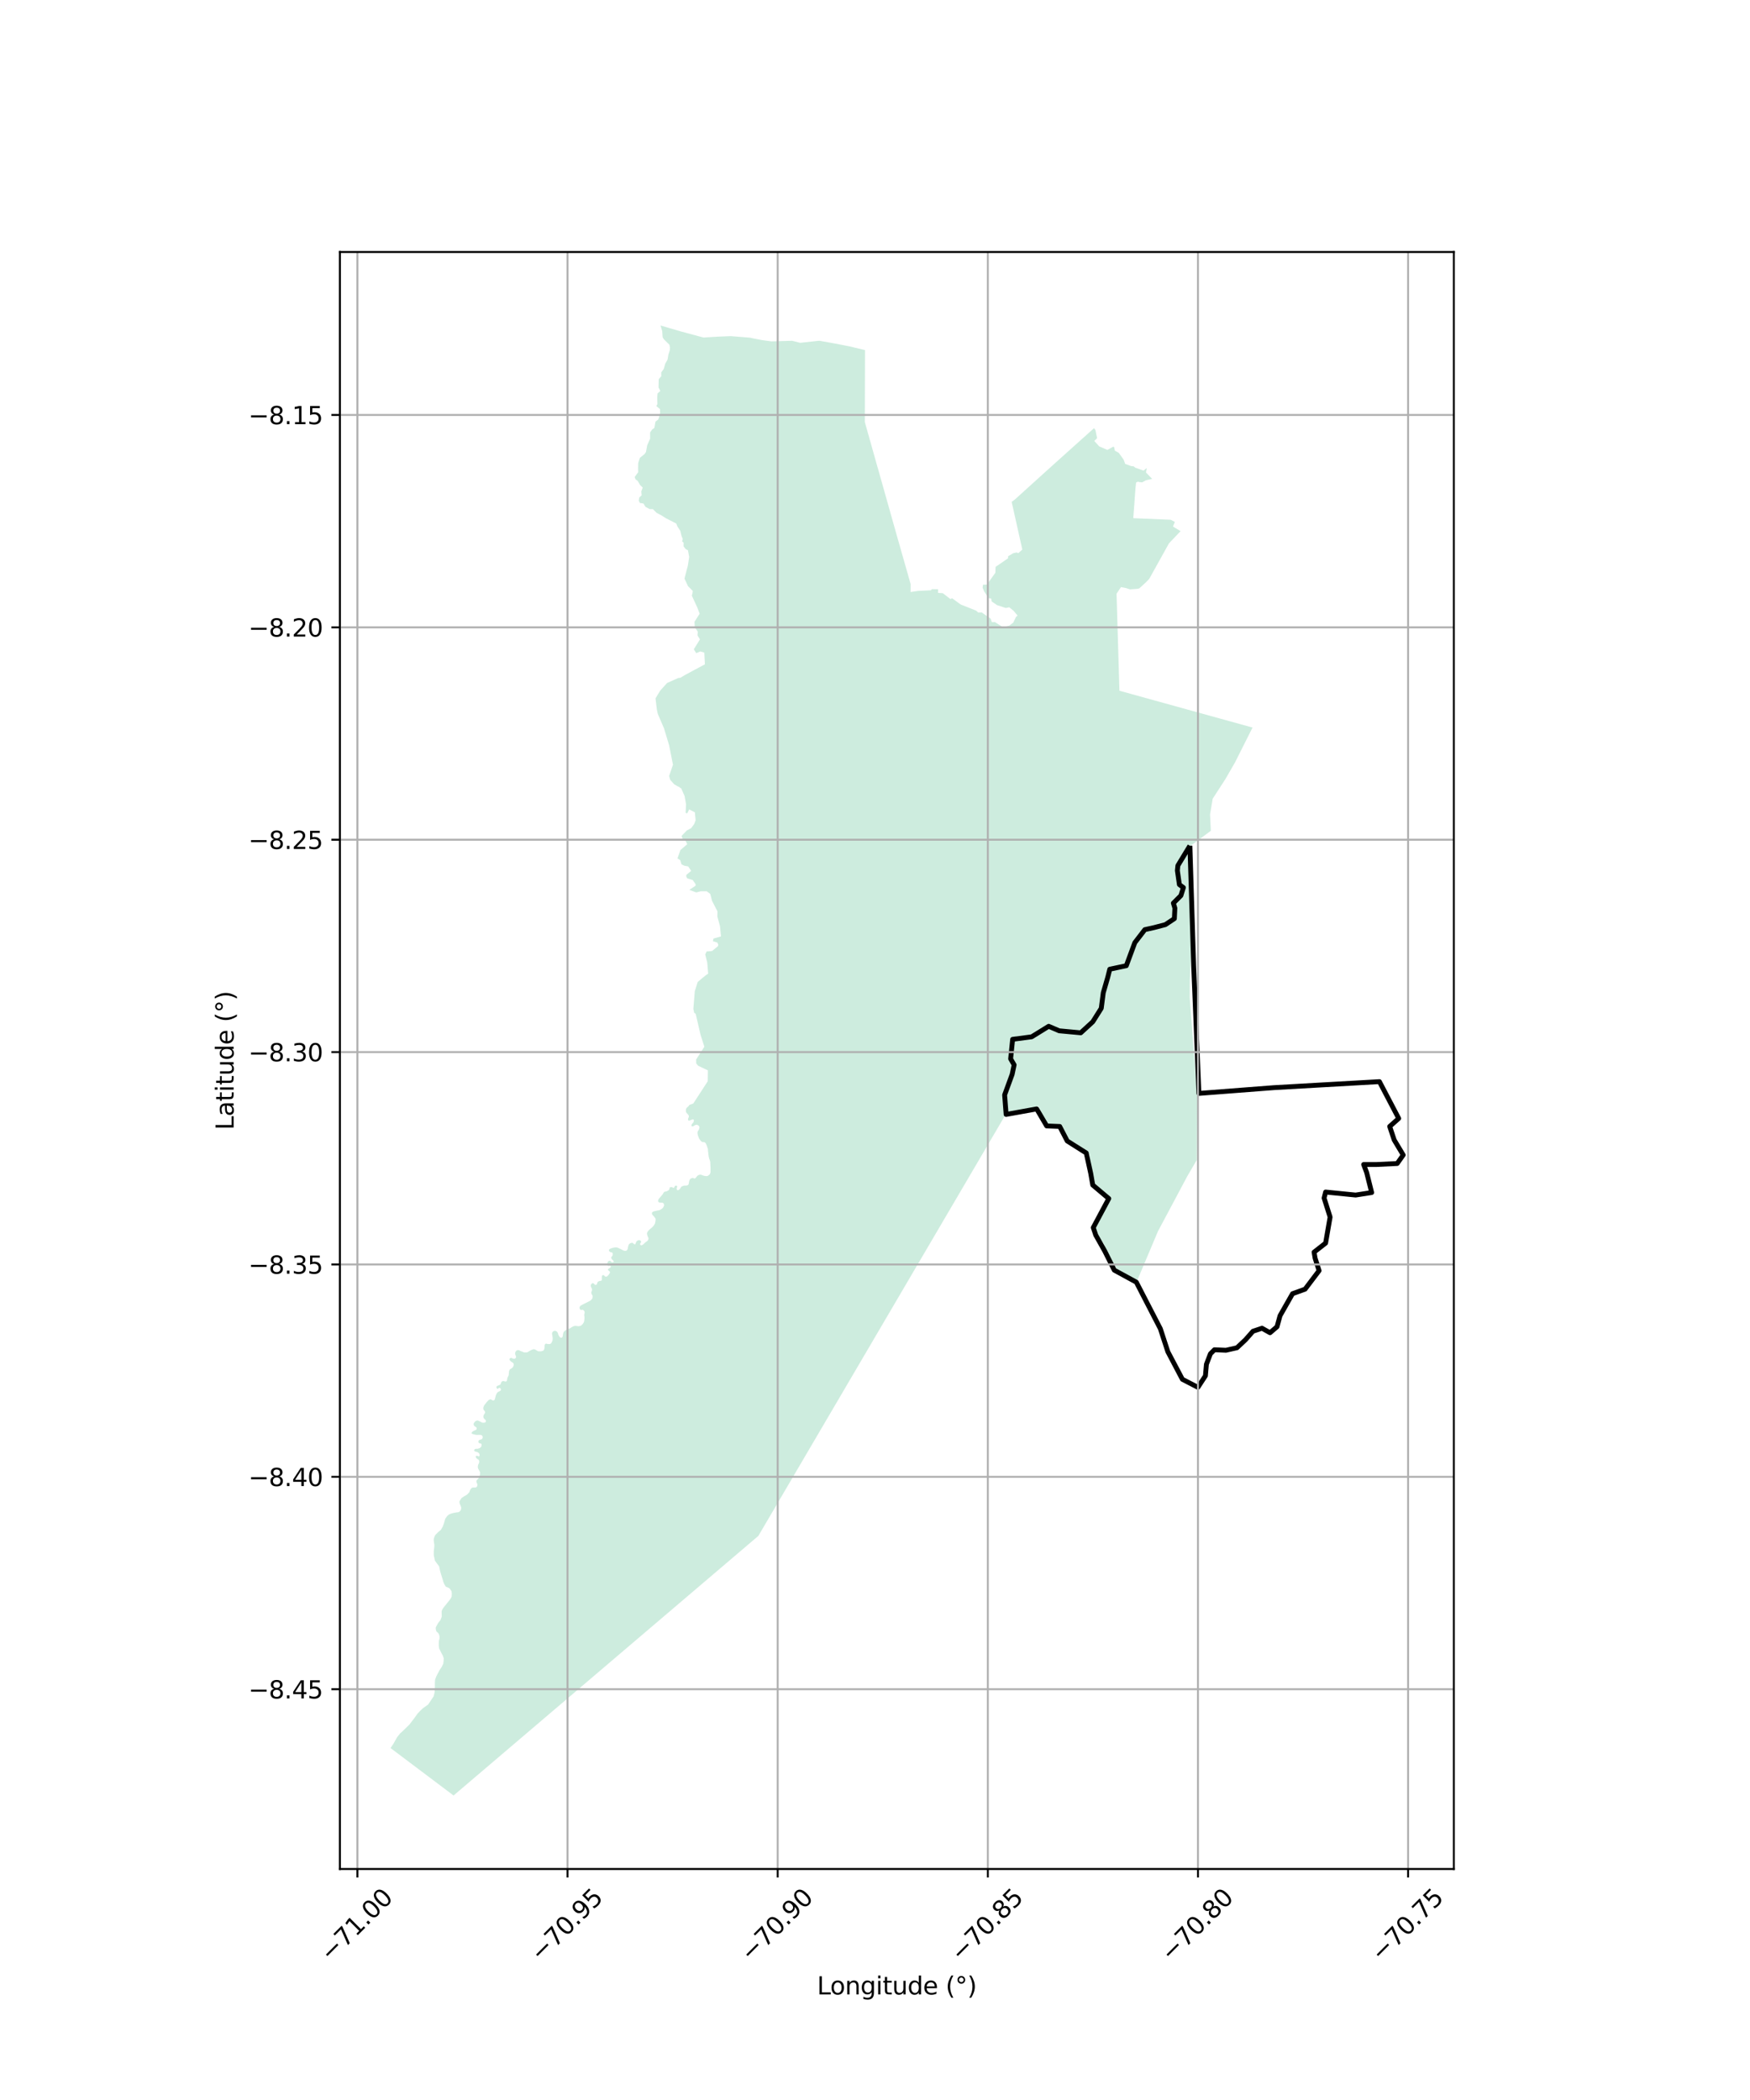 <?xml version="1.0" encoding="utf-8" standalone="no"?>
<!DOCTYPE svg PUBLIC "-//W3C//DTD SVG 1.1//EN"
  "http://www.w3.org/Graphics/SVG/1.1/DTD/svg11.dtd">
<svg xmlns:xlink="http://www.w3.org/1999/xlink" width="720pt" height="864pt" viewBox="0 0 720 864" xmlns="http://www.w3.org/2000/svg" version="1.1">
 <defs>
  <style type="text/css">*{stroke-linejoin: round; stroke-linecap: butt}</style>
 </defs>
 <g id="figure_1">
  <g id="patch_1">
   <path d="M 0 864 
L 720 864 
L 720 0 
L 0 0 
z
" style="fill: #ffffff"/>
  </g>
  <g id="axes_1">
   <g id="patch_2">
    <path d="M 139.846 768.96 
L 598.154 768.96 
L 598.154 103.68 
L 139.846 103.68 
z
" style="fill: #ffffff"/>
   </g>
   <g id="PatchCollection_1">
    <path d="M 374.666 240.319 
L 374.633 243.577 
L 377.757 243.11 
L 383.018 242.865 
L 383.394 242.393 
L 383.994 242.404 
L 385.983 242.437 
L 385.91 243.918 
L 387.905 244.058 
L 391.034 246.473 
L 391.709 246.129 
L 395.22 248.685 
L 401.633 251.247 
L 402.474 252.015 
L 403.92 251.984 
L 407.58 254.529 
L 408.051 255.949 
L 409.347 255.944 
L 412.67 258.082 
L 415.303 257.377 
L 416.909 256.128 
L 417.971 253.866 
L 418.661 253.262 
L 416.994 251.28 
L 415.259 249.872 
L 413.767 250.134 
L 410.211 248.964 
L 407.989 247.437 
L 407.843 246.316 
L 406.709 246.057 
L 404.948 243.379 
L 404.265 241.78 
L 404.443 240.564 
L 406.018 240.52 
L 409.535 235.634 
L 409.602 233.234 
L 414.761 229.687 
L 414.743 228.873 
L 416.882 227.603 
L 418.265 227.293 
L 418.969 227.581 
L 420.611 226.096 
L 419.165 219.626 
L 416.225 206.48 
L 417.526 205.526 
L 428.658 195.45 
L 434.355 190.306 
L 450.114 176.162 
L 450.691 176.918 
L 451.375 180.271 
L 450.217 181.425 
L 452.279 183.674 
L 455.61 185.098 
L 457.961 183.817 
L 458.384 183.906 
L 458.695 185.422 
L 460.298 186.32 
L 462.279 189.073 
L 462.921 190.846 
L 465.425 191.777 
L 466.399 191.847 
L 467.059 192.409 
L 470.495 193.619 
L 471.781 192.566 
L 471.495 194.446 
L 471.888 194.804 
L 474.031 197.032 
L 472.088 197.458 
L 471.45 197.606 
L 469.888 198.46 
L 468.506 198.318 
L 468.307 198.136 
L 467.416 198.527 
L 467.15 201.051 
L 466.628 208.359 
L 466.259 213.193 
L 481.688 213.847 
L 483.373 214.736 
L 482.582 216.629 
L 485.734 218.521 
L 482.868 221.529 
L 480.953 223.538 
L 472.823 238.168 
L 471.412 239.641 
L 468.699 242.099 
L 467.933 242.264 
L 464.93 242.482 
L 463.224 241.939 
L 461.464 241.596 
L 461.201 241.545 
L 459.376 244.288 
L 459.448 246.479 
L 460.259 273.841 
L 460.311 275.604 
L 460.564 284.187 
L 515.331 299.336 
L 508.115 313.688 
L 504.223 320.445 
L 502.943 322.422 
L 498.933 328.612 
L 497.851 335.074 
L 498.114 340.651 
L 498.168 341.805 
L 489.233 348.458 
L 489.786 364.109 
L 489.912 367.668 
L 490.439 382.557 
L 490.081 390.694 
L 489.525 403.291 
L 489.497 410.525 
L 492.51 450.232 
L 492.374 477.288 
L 491.645 478.531 
L 488.542 483.825 
L 476.399 506.623 
L 467.747 527.165 
L 460.233 523.094 
L 456.604 517.914 
L 455.405 516.191 
L 454.196 511.785 
L 450.196 506.151 
L 456.032 494.512 
L 455.072 492.022 
L 451.102 488.584 
L 450.563 487.621 
L 449.016 484.857 
L 448.961 484.07 
L 448.235 474.834 
L 442.559 470.33 
L 440.709 469.806 
L 438.524 468.343 
L 436.967 463.33 
L 431.044 463.449 
L 427.194 455.096 
L 422.253 456.368 
L 414.525 458.358 
L 414.341 457.53 
L 381.894 512.824 
L 312.012 631.911 
L 300.959 641.325 
L 269.824 667.843 
L 186.606 738.72 
L 160.678 719.2 
L 161.891 717.403 
L 163.36 714.762 
L 164.657 713.135 
L 165.726 712.182 
L 168.427 709.548 
L 170.456 706.91 
L 171.81 705.001 
L 172.936 703.823 
L 174.005 702.814 
L 176.141 701.304 
L 177.27 699.619 
L 178.398 697.934 
L 178.5 697.532 
L 178.798 696.359 
L 178.919 694.556 
L 178.931 692.246 
L 178.992 691.119 
L 179.504 689.713 
L 180.182 688.42 
L 180.861 687.128 
L 181.763 685.78 
L 182.386 684.487 
L 182.503 683.417 
L 182.565 682.29 
L 182.234 681.274 
L 181.513 679.918 
L 180.956 678.783 
L 180.681 678.223 
L 180.6 677.631 
L 180.519 677.039 
L 180.525 675.912 
L 180.585 675.067 
L 180.814 674.223 
L 180.874 673.434 
L 180.599 672.362 
L 180.21 671.797 
L 179.596 671.287 
L 179.458 670.891 
L 179.32 670.496 
L 179.269 669.651 
L 179.552 669.032 
L 180.343 667.628 
L 181.188 666.618 
L 181.471 665.887 
L 181.755 665.099 
L 181.706 663.859 
L 181.711 662.845 
L 182.051 662.058 
L 182.671 661.159 
L 183.46 660.205 
L 184.531 658.858 
L 185.32 657.848 
L 185.829 656.893 
L 185.89 655.71 
L 185.784 654.695 
L 185.061 653.62 
L 184.335 653.166 
L 183.441 652.823 
L 182.83 651.862 
L 182.387 650.789 
L 182.057 649.604 
L 181.396 647.516 
L 181.011 646.105 
L 180.683 644.469 
L 178.959 642.15 
L 178.467 639.837 
L 178.476 638.034 
L 178.65 636.739 
L 178.712 635.556 
L 178.494 634.371 
L 178.443 633.3 
L 178.672 632.456 
L 179.124 631.501 
L 180.137 630.492 
L 181.431 629.371 
L 182.165 628.079 
L 182.619 626.841 
L 183.189 624.872 
L 183.923 623.805 
L 184.766 623.077 
L 185.776 622.688 
L 186.617 622.466 
L 187.85 622.247 
L 188.747 622.139 
L 189.196 621.803 
L 189.647 621.186 
L 189.705 620.763 
L 189.763 620.341 
L 189.543 619.551 
L 189.156 618.704 
L 188.992 617.858 
L 189.331 617.183 
L 189.895 616.341 
L 190.794 615.725 
L 192.142 614.943 
L 193.099 613.934 
L 193.383 613.09 
L 193.778 612.472 
L 194.228 612.08 
L 194.677 612.026 
L 195.292 612.029 
L 195.853 611.976 
L 196.359 611.471 
L 196.419 610.626 
L 196.086 610.005 
L 195.978 609.271 
L 196.373 608.766 
L 196.992 608.093 
L 197.389 607.081 
L 197.505 606.236 
L 197.508 605.673 
L 197.064 604.825 
L 196.787 604.373 
L 196.566 603.639 
L 196.683 602.738 
L 197.022 602.064 
L 197.193 601.445 
L 197.084 600.881 
L 196.806 600.485 
L 196.471 600.314 
L 195.913 599.86 
L 195.693 599.183 
L 196.03 598.959 
L 196.366 598.961 
L 196.868 599.189 
L 197.092 599.19 
L 197.318 598.91 
L 197.32 598.459 
L 197.043 597.838 
L 196.429 597.44 
L 195.367 597.153 
L 195.2 596.983 
L 195.032 596.813 
L 195.259 596.307 
L 195.652 596.084 
L 196.436 596.088 
L 197.221 595.866 
L 197.839 595.418 
L 198.089 594.98 
L 198.168 594.328 
L 198.093 594.098 
L 197.865 593.943 
L 197.409 593.826 
L 197.104 593.747 
L 196.839 593.401 
L 196.841 592.902 
L 197.11 592.52 
L 197.53 592.33 
L 197.912 592.255 
L 198.332 592.027 
L 198.602 591.53 
L 198.566 590.954 
L 198.15 590.454 
L 197.54 590.335 
L 196.015 590.366 
L 194.759 590.091 
L 194.074 589.819 
L 194 589.512 
L 194.421 588.977 
L 194.957 588.673 
L 195.644 588.369 
L 196.065 588.103 
L 196.143 587.72 
L 195.955 587.22 
L 195.689 587.065 
L 195.157 586.717 
L 194.892 586.256 
L 194.857 585.719 
L 195.164 585.221 
L 195.586 584.725 
L 196.006 584.535 
L 196.502 584.423 
L 197.453 584.811 
L 198.214 585.237 
L 198.709 585.354 
L 199.09 585.356 
L 199.548 585.244 
L 199.892 585.015 
L 199.895 584.363 
L 199.478 583.977 
L 199.023 583.515 
L 198.873 582.977 
L 198.914 582.402 
L 199.222 581.828 
L 199.567 581.293 
L 199.569 580.909 
L 199.419 580.525 
L 199.191 580.332 
L 198.964 580.024 
L 198.851 579.716 
L 198.854 579.064 
L 199.028 578.643 
L 199.054 578.579 
L 199.056 578.575 
L 199.202 578.222 
L 200.237 576.884 
L 201.004 576.044 
L 201.577 575.779 
L 201.882 575.703 
L 202.224 575.859 
L 202.49 576.09 
L 202.947 576.208 
L 203.329 576.094 
L 203.597 575.712 
L 203.986 574.141 
L 204.218 573.605 
L 204.487 573.108 
L 204.908 572.688 
L 205.367 572.46 
L 205.94 572.156 
L 206.095 571.774 
L 205.982 571.313 
L 205.679 571.043 
L 205.336 570.964 
L 205.107 571.155 
L 204.877 571.422 
L 204.61 571.382 
L 204.269 571.035 
L 204.271 570.498 
L 204.501 570.231 
L 204.883 570.08 
L 205.303 569.928 
L 205.876 569.624 
L 206.069 569.165 
L 206.224 568.667 
L 206.607 568.324 
L 207.065 568.172 
L 207.37 568.251 
L 207.674 568.367 
L 208.208 568.408 
L 208.552 568.103 
L 208.67 567.375 
L 208.787 566.8 
L 209.018 566.379 
L 209.249 565.882 
L 209.328 565.422 
L 209.369 564.693 
L 209.488 563.927 
L 209.795 563.391 
L 210.254 563.125 
L 210.713 562.82 
L 211.02 562.438 
L 211.289 562.018 
L 211.368 561.289 
L 211.218 560.866 
L 210.838 560.558 
L 210.23 560.171 
L 209.586 559.439 
L 209.703 558.941 
L 210.2 558.636 
L 210.428 558.676 
L 210.961 558.947 
L 211.341 559.026 
L 211.723 559.028 
L 212.067 558.837 
L 212.297 558.57 
L 212.299 558.071 
L 211.96 557.187 
L 211.925 556.612 
L 212.118 556.114 
L 212.502 555.656 
L 212.998 555.466 
L 213.531 555.507 
L 214.216 555.894 
L 214.939 556.128 
L 215.547 556.4 
L 216.081 556.441 
L 216.843 556.406 
L 217.302 556.178 
L 218.104 555.684 
L 218.983 555.266 
L 219.632 555.078 
L 220.241 555.273 
L 220.887 555.659 
L 221.343 555.93 
L 221.991 555.972 
L 222.601 555.975 
L 223.173 555.824 
L 223.632 555.596 
L 223.901 555.176 
L 224.057 554.409 
L 224.061 553.527 
L 224.216 553.106 
L 224.484 552.839 
L 224.789 552.802 
L 225.131 552.919 
L 225.703 552.998 
L 226.313 552.963 
L 226.81 552.62 
L 227.311 551.587 
L 227.391 550.628 
L 227.282 549.669 
L 227.133 548.977 
L 227.135 548.479 
L 227.328 548.019 
L 227.787 547.638 
L 228.131 547.563 
L 228.55 547.565 
L 229.158 547.875 
L 229.537 548.452 
L 229.724 549.182 
L 229.988 549.644 
L 230.253 550.067 
L 230.481 550.26 
L 230.785 550.377 
L 231.014 550.378 
L 231.358 550.149 
L 231.551 549.69 
L 231.631 548.923 
L 231.863 548.08 
L 232.4 547.508 
L 233.241 546.975 
L 234.119 546.672 
L 234.769 546.369 
L 235.151 546.064 
L 235.763 545.721 
L 236.564 545.495 
L 237.174 545.537 
L 238.012 545.656 
L 238.966 545.469 
L 239.693 544.82 
L 240.231 543.979 
L 240.387 543.251 
L 240.467 542.407 
L 240.469 542.139 
L 240.47 541.87 
L 240.396 541.41 
L 240.36 540.872 
L 240.477 540.413 
L 240.555 540.068 
L 240.443 539.53 
L 240.216 539.184 
L 239.722 538.874 
L 239.379 538.949 
L 238.921 538.947 
L 238.618 538.677 
L 238.467 538.293 
L 238.431 537.871 
L 238.777 537.258 
L 239.542 536.802 
L 240.287 536.441 
L 241.032 536.08 
L 242.866 535.131 
L 243.325 534.711 
L 243.709 534.176 
L 243.826 533.639 
L 243.791 533.025 
L 243.45 532.525 
L 243.263 531.987 
L 243.303 531.527 
L 243.534 531.068 
L 243.575 530.416 
L 243.425 529.993 
L 243.236 529.685 
L 243.086 529.109 
L 243.05 528.763 
L 243.165 528.495 
L 243.434 528.113 
L 243.778 527.961 
L 243.968 527.924 
L 244.235 528.04 
L 244.576 528.387 
L 244.804 528.619 
L 245.07 528.658 
L 245.414 528.545 
L 245.644 528.239 
L 245.761 527.703 
L 246.03 527.321 
L 246.412 527.131 
L 246.793 527.017 
L 247.327 526.943 
L 247.595 526.714 
L 247.597 526.254 
L 247.602 525.41 
L 247.642 524.988 
L 247.833 524.759 
L 248.063 524.607 
L 248.33 524.608 
L 248.596 524.801 
L 248.785 525.032 
L 249.013 525.225 
L 249.241 525.265 
L 249.737 525.191 
L 250.312 524.618 
L 250.926 523.739 
L 250.966 523.394 
L 250.852 523.125 
L 250.511 522.854 
L 250.169 522.546 
L 250.133 522.239 
L 250.324 522.01 
L 250.707 521.781 
L 251.165 521.515 
L 251.32 521.017 
L 251.131 520.824 
L 250.864 520.785 
L 250.406 520.859 
L 250.064 520.742 
L 249.875 520.396 
L 249.84 519.782 
L 249.995 519.284 
L 250.301 518.902 
L 250.645 518.75 
L 250.988 518.714 
L 251.368 519.061 
L 251.557 519.254 
L 251.709 519.331 
L 251.976 519.371 
L 252.281 519.296 
L 252.473 519.143 
L 252.474 518.798 
L 252.133 518.489 
L 251.678 518.027 
L 251.489 517.604 
L 251.529 517.22 
L 251.683 516.952 
L 251.989 516.685 
L 252.067 516.302 
L 252.108 515.804 
L 251.957 515.419 
L 251.691 515.265 
L 251.158 515.185 
L 250.892 514.992 
L 250.551 514.645 
L 250.515 514.261 
L 250.687 514.051 
L 250.86 513.841 
L 251.242 513.69 
L 252.081 513.387 
L 252.768 513.275 
L 253.416 513.202 
L 254.14 513.32 
L 255.205 513.824 
L 255.965 514.212 
L 256.459 514.483 
L 256.878 514.6 
L 257.297 514.64 
L 257.717 514.566 
L 257.985 514.337 
L 258.254 513.839 
L 258.45 512.766 
L 258.759 511.924 
L 259.332 511.505 
L 259.752 511.353 
L 260.21 511.317 
L 260.514 511.549 
L 260.779 511.78 
L 261.007 511.935 
L 261.102 511.954 
L 261.198 511.974 
L 261.427 511.822 
L 261.658 511.248 
L 261.813 510.826 
L 262.234 510.445 
L 262.654 510.255 
L 263.15 510.219 
L 263.492 510.413 
L 263.757 510.682 
L 263.756 511.066 
L 263.602 511.334 
L 263.41 511.601 
L 263.333 511.831 
L 263.407 512.138 
L 263.597 512.255 
L 264.016 512.372 
L 264.742 511.915 
L 265.47 511.19 
L 266.388 510.542 
L 266.618 510.198 
L 266.773 509.815 
L 266.813 509.393 
L 266.548 508.893 
L 266.248 507.971 
L 266.174 507.51 
L 266.329 506.974 
L 266.598 506.553 
L 267.02 506.057 
L 267.594 505.561 
L 268.244 505.027 
L 268.819 504.454 
L 269.472 503.422 
L 269.667 502.425 
L 269.747 501.735 
L 269.672 501.313 
L 269.256 500.735 
L 268.422 499.811 
L 268.233 499.426 
L 268.235 498.966 
L 268.466 498.66 
L 268.657 498.546 
L 268.848 498.432 
L 269.611 498.244 
L 270.641 498.019 
L 271.404 497.869 
L 271.824 497.641 
L 272.36 497.298 
L 272.819 496.84 
L 273.243 495.96 
L 273.169 495.537 
L 273.056 495.153 
L 272.714 494.883 
L 272.181 494.804 
L 271.267 494.761 
L 270.849 494.49 
L 270.775 493.953 
L 270.93 493.416 
L 271.275 492.958 
L 272.157 491.965 
L 272.655 491.353 
L 272.924 490.856 
L 273.193 490.474 
L 273.422 490.321 
L 274.185 490.172 
L 274.988 489.792 
L 275.199 489.544 
L 275.409 489.295 
L 275.449 488.912 
L 275.527 488.605 
L 275.642 488.529 
L 275.985 488.416 
L 276.443 488.418 
L 276.709 488.535 
L 276.861 488.689 
L 277.089 488.728 
L 277.318 488.653 
L 277.51 488.385 
L 277.587 488.117 
L 277.741 487.887 
L 278.046 487.812 
L 278.351 487.814 
L 278.617 488.045 
L 278.616 488.275 
L 278.461 488.697 
L 278.383 489.157 
L 278.42 489.349 
L 278.609 489.618 
L 278.99 489.697 
L 279.449 489.43 
L 279.87 488.972 
L 280.254 488.322 
L 280.56 488.093 
L 280.827 488.018 
L 281.477 487.791 
L 282.582 487.758 
L 283.04 487.568 
L 283.308 487.263 
L 283.426 486.649 
L 283.504 486.151 
L 283.66 485.576 
L 283.967 485.079 
L 284.235 484.889 
L 284.693 484.699 
L 285.151 484.625 
L 285.531 484.857 
L 285.912 484.858 
L 286.294 484.553 
L 286.563 484.171 
L 286.946 483.751 
L 287.252 483.561 
L 287.519 483.409 
L 288.015 483.296 
L 288.511 483.337 
L 289.157 483.608 
L 289.842 483.804 
L 290.49 483.883 
L 291.138 483.848 
L 291.521 483.543 
L 292.056 483.124 
L 292.327 482.281 
L 292.336 480.478 
L 292.26 479.075 
L 292.196 477.869 
L 291.707 476.485 
L 291.521 475.487 
L 291.448 474.796 
L 291.375 474.182 
L 291.302 473.491 
L 291.23 472.685 
L 290.967 471.878 
L 290.666 471.033 
L 290.326 470.341 
L 290.121 470.132 
L 289.947 469.955 
L 289.261 469.875 
L 288.918 469.874 
L 288.311 469.41 
L 287.592 468.371 
L 287.103 467.064 
L 286.955 466.104 
L 287.072 465.453 
L 287.533 464.803 
L 287.804 463.884 
L 287.616 463.269 
L 287.274 463.037 
L 286.78 462.766 
L 286.056 462.839 
L 285.482 463.22 
L 285.062 463.41 
L 284.91 463.409 
L 284.681 463.408 
L 284.529 463.292 
L 284.492 462.985 
L 284.647 462.525 
L 284.916 462.182 
L 285.299 461.723 
L 285.454 461.187 
L 285.456 460.726 
L 285.266 460.572 
L 284.923 460.532 
L 284.618 460.684 
L 284.198 460.797 
L 283.816 461.025 
L 283.511 461.062 
L 283.13 460.945 
L 283.056 460.523 
L 283.173 460.063 
L 283.404 459.566 
L 283.406 459.067 
L 283.141 458.605 
L 282.573 457.989 
L 282.232 457.527 
L 282.197 456.989 
L 282.238 456.299 
L 282.584 455.725 
L 283.273 455.115 
L 283.644 454.58 
L 285.223 454.035 
L 291.186 444.858 
L 291.215 443.071 
L 291.218 442.902 
L 291.222 442.641 
L 291.258 440.378 
L 290.081 439.822 
L 287.231 438.475 
L 286.438 437.522 
L 286.399 435.927 
L 289.583 430.988 
L 289.798 430.654 
L 288.231 425.768 
L 287.555 422.86 
L 287.111 420.948 
L 286.895 420.018 
L 286.682 419.103 
L 286.65 418.963 
L 286.222 417.123 
L 285.604 416.679 
L 285.573 416.538 
L 285.526 416.317 
L 285.269 415.122 
L 285.86 407.809 
L 287.039 404.05 
L 288.636 402.667 
L 290.514 401.142 
L 291.369 400.618 
L 290.973 395.962 
L 290.149 392.712 
L 290.696 391.467 
L 292.972 391.276 
L 295.388 389.292 
L 295.52 388.669 
L 295.143 387.811 
L 293.324 387.229 
L 293.529 386.165 
L 296.63 385.268 
L 296.225 381.042 
L 295.131 377.065 
L 295.18 374.964 
L 294.758 374.128 
L 292.957 370.646 
L 292.221 367.788 
L 290.776 366.702 
L 288.297 366.692 
L 286.759 367.098 
L 286.467 367.175 
L 286.389 367.146 
L 286.185 367.071 
L 283.619 366.12 
L 286.198 364.4 
L 286.193 363.774 
L 284.987 362.067 
L 284.229 361.833 
L 283.754 361.686 
L 282.744 361.375 
L 282.338 360.588 
L 282.38 359.958 
L 284.357 358.306 
L 283.491 356.996 
L 283.147 356.476 
L 281.598 356.2 
L 280.394 355.618 
L 280.288 355.276 
L 279.863 353.904 
L 278.734 353.18 
L 279.937 349.733 
L 282.744 347.343 
L 282.216 346.166 
L 280.759 344.958 
L 280.425 343.92 
L 281.826 342.463 
L 282.603 341.656 
L 284.369 340.722 
L 285.647 338.975 
L 286.195 337.444 
L 285.88 334.207 
L 285.254 333.885 
L 284.396 333.444 
L 283.556 333.011 
L 283.169 333.774 
L 282.731 334.642 
L 282.084 334.435 
L 282.17 332.678 
L 282.185 332.378 
L 282.212 331.837 
L 282.26 330.861 
L 281.639 327.439 
L 280.281 324.395 
L 279.736 324.073 
L 279.704 324.025 
L 279.304 323.663 
L 278.913 323.587 
L 277.403 322.696 
L 275.762 320.878 
L 275.299 319.266 
L 276.881 314.622 
L 275.3 306.659 
L 274.386 303.619 
L 273.199 299.668 
L 270.645 293.747 
L 270.251 291.936 
L 269.7 287.314 
L 271.667 284.084 
L 274.469 281.002 
L 279.029 278.952 
L 279.957 278.84 
L 281.961 277.633 
L 290.016 273.32 
L 289.768 268.493 
L 288.117 268.019 
L 286.451 268.722 
L 285.447 267.133 
L 287.988 263.052 
L 286.983 261.444 
L 287.085 259.887 
L 285.829 258.01 
L 285.747 255.793 
L 287.861 252.498 
L 286.907 249.992 
L 285.957 247.924 
L 284.628 245.032 
L 284.858 244.342 
L 285.014 243.112 
L 283.067 241.162 
L 281.614 238.048 
L 282.234 235.655 
L 282.998 232.735 
L 283.554 229.13 
L 283.038 226.411 
L 282.127 225.93 
L 281.242 224.802 
L 281.258 223.257 
L 280.654 222.761 
L 280.892 221.73 
L 280.381 220.425 
L 279.887 218.392 
L 278.702 216.582 
L 278.226 215.393 
L 273.901 213.173 
L 272.038 211.983 
L 270.182 211.031 
L 268.618 209.478 
L 267.307 209.466 
L 265.599 208.556 
L 264.723 207.168 
L 263.291 206.94 
L 262.798 205.993 
L 263.018 204.667 
L 263.993 203.8 
L 263.845 202.177 
L 264.433 200.608 
L 263.302 199.489 
L 262.377 197.863 
L 261.472 197.204 
L 261.118 196.263 
L 262.567 194.287 
L 262.516 192.614 
L 262.546 191.983 
L 262.582 190.47 
L 263.246 188.399 
L 265.263 186.744 
L 265.776 185.961 
L 266.275 183.208 
L 267.477 180.477 
L 267.467 177.962 
L 268.314 176.682 
L 269.211 176.079 
L 269.682 173.454 
L 270.833 172.584 
L 271.234 171.452 
L 271.223 170.775 
L 271.593 170.032 
L 271.55 168.333 
L 270.044 167.077 
L 270.476 166.221 
L 270.406 163.552 
L 270.522 161.894 
L 271.672 160.851 
L 270.934 159.409 
L 271.03 155.99 
L 272.074 154.756 
L 272.043 153.233 
L 273.072 151.822 
L 273.71 149.602 
L 274.639 147.979 
L 275.011 145.819 
L 275.551 144.196 
L 275.65 142.993 
L 275.404 141.825 
L 273.13 139.576 
L 272.626 138.738 
L 272.454 136.195 
L 271.759 133.92 
L 280.283 136.408 
L 289.434 138.869 
L 295.57 138.498 
L 297.69 138.412 
L 300.596 138.294 
L 308.611 138.928 
L 309.608 139.165 
L 313.557 139.933 
L 317.353 140.451 
L 325.905 140.201 
L 329.193 141.042 
L 337.084 140.188 
L 343.679 141.371 
L 349.466 142.504 
L 355.889 144.037 
L 355.837 163.812 
L 355.818 173.662 
L 361.108 192.451 
L 361.275 192.998 
L 367.565 215.323 
L 369.096 220.758 
L 374.666 240.319 
" clip-path="url(#padfa649818)" style="fill: #b3e2cd; fill-opacity: 0.65"/>
   </g>
   <g id="PatchCollection_2">
    <path d="M 489.558 347.972 
L 491.103 397.32 
L 493.266 449.857 
L 524.169 447.488 
L 567.536 445.016 
L 575.468 460.158 
L 571.76 463.455 
L 573.614 469.017 
L 577.322 475.198 
L 574.85 478.7 
L 566.403 479.112 
L 561.047 479.112 
L 562.283 482.408 
L 564.343 490.648 
L 557.75 491.679 
L 545.389 490.442 
L 544.771 492.915 
L 547.243 500.743 
L 545.389 511.455 
L 540.651 515.163 
L 541.063 517.635 
L 542.711 522.785 
L 536.942 530.407 
L 531.792 532.261 
L 526.641 541.325 
L 525.405 545.857 
L 522.521 548.329 
L 519.225 546.475 
L 515.516 547.711 
L 512.426 551.213 
L 508.924 554.509 
L 504.391 555.539 
L 499.653 555.333 
L 498.005 556.981 
L 496.357 561.306 
L 495.945 566.044 
L 492.854 570.782 
L 486.468 567.486 
L 480.493 556.157 
L 477.403 546.681 
L 467.514 527.523 
L 458.449 522.579 
L 454.535 514.751 
L 450.826 508.159 
L 449.796 505.069 
L 456.183 493.121 
L 449.59 487.558 
L 448.766 482.82 
L 446.912 474.373 
L 439.083 469.429 
L 435.993 463.455 
L 430.636 463.249 
L 426.516 456.244 
L 413.949 458.51 
L 413.331 450.475 
L 416.421 442.028 
L 417.245 438.114 
L 415.803 435.642 
L 416.627 427.606 
L 424.456 426.576 
L 431.46 422.25 
L 435.787 424.104 
L 444.646 424.928 
L 449.59 420.395 
L 453.092 414.833 
L 453.917 408.446 
L 455.771 402.058 
L 456.595 398.762 
L 463.393 397.32 
L 466.896 387.842 
L 471.016 382.485 
L 474.725 381.66 
L 479.463 380.424 
L 483.171 377.952 
L 483.377 373.625 
L 482.759 371.564 
L 485.85 368.474 
L 486.88 365.177 
L 485.232 363.941 
L 484.407 358.171 
L 484.613 356.111 
L 489.558 347.972 
" clip-path="url(#padfa649818)" style="fill: none; stroke: #000000; stroke-width: 2"/>
   </g>
   <g id="matplotlib.axis_1">
    <g id="xtick_1">
     <g id="line2d_1">
      <path d="M 147.044 768.96 
L 147.044 103.68 
" clip-path="url(#padfa649818)" style="fill: none; stroke: #b0b0b0; stroke-width: 0.8; stroke-linecap: square"/>
     </g>
     <g id="line2d_2">
      <defs>
       <path id="meb2b2c5506" d="M 0 0 
L 0 3.5 
" style="stroke: #000000; stroke-width: 0.8"/>
      </defs>
      <g>
       <use xlink:href="#meb2b2c5506" x="147.044" y="768.96" style="stroke: #000000; stroke-width: 0.8"/>
      </g>
     </g>
     <g id="text_1">
      <!-- −71.00 -->
      <g transform="translate(135.91 807.501) rotate(-45) scale(0.1 -0.1)">
       <defs>
        <path id="DejaVuSans-2212" d="M 678 2272 
L 4684 2272 
L 4684 1741 
L 678 1741 
L 678 2272 
z
" transform="scale(0.016)"/>
        <path id="DejaVuSans-37" d="M 525 4666 
L 3525 4666 
L 3525 4397 
L 1831 0 
L 1172 0 
L 2766 4134 
L 525 4134 
L 525 4666 
z
" transform="scale(0.016)"/>
        <path id="DejaVuSans-31" d="M 794 531 
L 1825 531 
L 1825 4091 
L 703 3866 
L 703 4441 
L 1819 4666 
L 2450 4666 
L 2450 531 
L 3481 531 
L 3481 0 
L 794 0 
L 794 531 
z
" transform="scale(0.016)"/>
        <path id="DejaVuSans-2e" d="M 684 794 
L 1344 794 
L 1344 0 
L 684 0 
L 684 794 
z
" transform="scale(0.016)"/>
        <path id="DejaVuSans-30" d="M 2034 4250 
Q 1547 4250 1301 3770 
Q 1056 3291 1056 2328 
Q 1056 1369 1301 889 
Q 1547 409 2034 409 
Q 2525 409 2770 889 
Q 3016 1369 3016 2328 
Q 3016 3291 2770 3770 
Q 2525 4250 2034 4250 
z
M 2034 4750 
Q 2819 4750 3233 4129 
Q 3647 3509 3647 2328 
Q 3647 1150 3233 529 
Q 2819 -91 2034 -91 
Q 1250 -91 836 529 
Q 422 1150 422 2328 
Q 422 3509 836 4129 
Q 1250 4750 2034 4750 
z
" transform="scale(0.016)"/>
       </defs>
       <use xlink:href="#DejaVuSans-2212"/>
       <use xlink:href="#DejaVuSans-37" transform="translate(83.789 0)"/>
       <use xlink:href="#DejaVuSans-31" transform="translate(147.412 0)"/>
       <use xlink:href="#DejaVuSans-2e" transform="translate(211.035 0)"/>
       <use xlink:href="#DejaVuSans-30" transform="translate(242.822 0)"/>
       <use xlink:href="#DejaVuSans-30" transform="translate(306.445 0)"/>
      </g>
     </g>
    </g>
    <g id="xtick_2">
     <g id="line2d_3">
      <path d="M 233.501 768.96 
L 233.501 103.68 
" clip-path="url(#padfa649818)" style="fill: none; stroke: #b0b0b0; stroke-width: 0.8; stroke-linecap: square"/>
     </g>
     <g id="line2d_4">
      <g>
       <use xlink:href="#meb2b2c5506" x="233.501" y="768.96" style="stroke: #000000; stroke-width: 0.8"/>
      </g>
     </g>
     <g id="text_2">
      <!-- −70.95 -->
      <g transform="translate(222.368 807.501) rotate(-45) scale(0.1 -0.1)">
       <defs>
        <path id="DejaVuSans-39" d="M 703 97 
L 703 672 
Q 941 559 1184 500 
Q 1428 441 1663 441 
Q 2288 441 2617 861 
Q 2947 1281 2994 2138 
Q 2813 1869 2534 1725 
Q 2256 1581 1919 1581 
Q 1219 1581 811 2004 
Q 403 2428 403 3163 
Q 403 3881 828 4315 
Q 1253 4750 1959 4750 
Q 2769 4750 3195 4129 
Q 3622 3509 3622 2328 
Q 3622 1225 3098 567 
Q 2575 -91 1691 -91 
Q 1453 -91 1209 -44 
Q 966 3 703 97 
z
M 1959 2075 
Q 2384 2075 2632 2365 
Q 2881 2656 2881 3163 
Q 2881 3666 2632 3958 
Q 2384 4250 1959 4250 
Q 1534 4250 1286 3958 
Q 1038 3666 1038 3163 
Q 1038 2656 1286 2365 
Q 1534 2075 1959 2075 
z
" transform="scale(0.016)"/>
        <path id="DejaVuSans-35" d="M 691 4666 
L 3169 4666 
L 3169 4134 
L 1269 4134 
L 1269 2991 
Q 1406 3038 1543 3061 
Q 1681 3084 1819 3084 
Q 2600 3084 3056 2656 
Q 3513 2228 3513 1497 
Q 3513 744 3044 326 
Q 2575 -91 1722 -91 
Q 1428 -91 1123 -41 
Q 819 9 494 109 
L 494 744 
Q 775 591 1075 516 
Q 1375 441 1709 441 
Q 2250 441 2565 725 
Q 2881 1009 2881 1497 
Q 2881 1984 2565 2268 
Q 2250 2553 1709 2553 
Q 1456 2553 1204 2497 
Q 953 2441 691 2322 
L 691 4666 
z
" transform="scale(0.016)"/>
       </defs>
       <use xlink:href="#DejaVuSans-2212"/>
       <use xlink:href="#DejaVuSans-37" transform="translate(83.789 0)"/>
       <use xlink:href="#DejaVuSans-30" transform="translate(147.412 0)"/>
       <use xlink:href="#DejaVuSans-2e" transform="translate(211.035 0)"/>
       <use xlink:href="#DejaVuSans-39" transform="translate(242.822 0)"/>
       <use xlink:href="#DejaVuSans-35" transform="translate(306.445 0)"/>
      </g>
     </g>
    </g>
    <g id="xtick_3">
     <g id="line2d_5">
      <path d="M 319.959 768.96 
L 319.959 103.68 
" clip-path="url(#padfa649818)" style="fill: none; stroke: #b0b0b0; stroke-width: 0.8; stroke-linecap: square"/>
     </g>
     <g id="line2d_6">
      <g>
       <use xlink:href="#meb2b2c5506" x="319.959" y="768.96" style="stroke: #000000; stroke-width: 0.8"/>
      </g>
     </g>
     <g id="text_3">
      <!-- −70.90 -->
      <g transform="translate(308.826 807.501) rotate(-45) scale(0.1 -0.1)">
       <use xlink:href="#DejaVuSans-2212"/>
       <use xlink:href="#DejaVuSans-37" transform="translate(83.789 0)"/>
       <use xlink:href="#DejaVuSans-30" transform="translate(147.412 0)"/>
       <use xlink:href="#DejaVuSans-2e" transform="translate(211.035 0)"/>
       <use xlink:href="#DejaVuSans-39" transform="translate(242.822 0)"/>
       <use xlink:href="#DejaVuSans-30" transform="translate(306.445 0)"/>
      </g>
     </g>
    </g>
    <g id="xtick_4">
     <g id="line2d_7">
      <path d="M 406.417 768.96 
L 406.417 103.68 
" clip-path="url(#padfa649818)" style="fill: none; stroke: #b0b0b0; stroke-width: 0.8; stroke-linecap: square"/>
     </g>
     <g id="line2d_8">
      <g>
       <use xlink:href="#meb2b2c5506" x="406.417" y="768.96" style="stroke: #000000; stroke-width: 0.8"/>
      </g>
     </g>
     <g id="text_4">
      <!-- −70.85 -->
      <g transform="translate(395.284 807.501) rotate(-45) scale(0.1 -0.1)">
       <defs>
        <path id="DejaVuSans-38" d="M 2034 2216 
Q 1584 2216 1326 1975 
Q 1069 1734 1069 1313 
Q 1069 891 1326 650 
Q 1584 409 2034 409 
Q 2484 409 2743 651 
Q 3003 894 3003 1313 
Q 3003 1734 2745 1975 
Q 2488 2216 2034 2216 
z
M 1403 2484 
Q 997 2584 770 2862 
Q 544 3141 544 3541 
Q 544 4100 942 4425 
Q 1341 4750 2034 4750 
Q 2731 4750 3128 4425 
Q 3525 4100 3525 3541 
Q 3525 3141 3298 2862 
Q 3072 2584 2669 2484 
Q 3125 2378 3379 2068 
Q 3634 1759 3634 1313 
Q 3634 634 3220 271 
Q 2806 -91 2034 -91 
Q 1263 -91 848 271 
Q 434 634 434 1313 
Q 434 1759 690 2068 
Q 947 2378 1403 2484 
z
M 1172 3481 
Q 1172 3119 1398 2916 
Q 1625 2713 2034 2713 
Q 2441 2713 2670 2916 
Q 2900 3119 2900 3481 
Q 2900 3844 2670 4047 
Q 2441 4250 2034 4250 
Q 1625 4250 1398 4047 
Q 1172 3844 1172 3481 
z
" transform="scale(0.016)"/>
       </defs>
       <use xlink:href="#DejaVuSans-2212"/>
       <use xlink:href="#DejaVuSans-37" transform="translate(83.789 0)"/>
       <use xlink:href="#DejaVuSans-30" transform="translate(147.412 0)"/>
       <use xlink:href="#DejaVuSans-2e" transform="translate(211.035 0)"/>
       <use xlink:href="#DejaVuSans-38" transform="translate(242.822 0)"/>
       <use xlink:href="#DejaVuSans-35" transform="translate(306.445 0)"/>
      </g>
     </g>
    </g>
    <g id="xtick_5">
     <g id="line2d_9">
      <path d="M 492.875 768.96 
L 492.875 103.68 
" clip-path="url(#padfa649818)" style="fill: none; stroke: #b0b0b0; stroke-width: 0.8; stroke-linecap: square"/>
     </g>
     <g id="line2d_10">
      <g>
       <use xlink:href="#meb2b2c5506" x="492.875" y="768.96" style="stroke: #000000; stroke-width: 0.8"/>
      </g>
     </g>
     <g id="text_5">
      <!-- −70.80 -->
      <g transform="translate(481.742 807.501) rotate(-45) scale(0.1 -0.1)">
       <use xlink:href="#DejaVuSans-2212"/>
       <use xlink:href="#DejaVuSans-37" transform="translate(83.789 0)"/>
       <use xlink:href="#DejaVuSans-30" transform="translate(147.412 0)"/>
       <use xlink:href="#DejaVuSans-2e" transform="translate(211.035 0)"/>
       <use xlink:href="#DejaVuSans-38" transform="translate(242.822 0)"/>
       <use xlink:href="#DejaVuSans-30" transform="translate(306.445 0)"/>
      </g>
     </g>
    </g>
    <g id="xtick_6">
     <g id="line2d_11">
      <path d="M 579.333 768.96 
L 579.333 103.68 
" clip-path="url(#padfa649818)" style="fill: none; stroke: #b0b0b0; stroke-width: 0.8; stroke-linecap: square"/>
     </g>
     <g id="line2d_12">
      <g>
       <use xlink:href="#meb2b2c5506" x="579.333" y="768.96" style="stroke: #000000; stroke-width: 0.8"/>
      </g>
     </g>
     <g id="text_6">
      <!-- −70.75 -->
      <g transform="translate(568.2 807.501) rotate(-45) scale(0.1 -0.1)">
       <use xlink:href="#DejaVuSans-2212"/>
       <use xlink:href="#DejaVuSans-37" transform="translate(83.789 0)"/>
       <use xlink:href="#DejaVuSans-30" transform="translate(147.412 0)"/>
       <use xlink:href="#DejaVuSans-2e" transform="translate(211.035 0)"/>
       <use xlink:href="#DejaVuSans-37" transform="translate(242.822 0)"/>
       <use xlink:href="#DejaVuSans-35" transform="translate(306.445 0)"/>
      </g>
     </g>
    </g>
    <g id="text_7">
     <!-- Longitude (°) -->
     <g transform="translate(336.14 820.57) scale(0.1 -0.1)">
      <defs>
       <path id="DejaVuSans-4c" d="M 628 4666 
L 1259 4666 
L 1259 531 
L 3531 531 
L 3531 0 
L 628 0 
L 628 4666 
z
" transform="scale(0.016)"/>
       <path id="DejaVuSans-6f" d="M 1959 3097 
Q 1497 3097 1228 2736 
Q 959 2375 959 1747 
Q 959 1119 1226 758 
Q 1494 397 1959 397 
Q 2419 397 2687 759 
Q 2956 1122 2956 1747 
Q 2956 2369 2687 2733 
Q 2419 3097 1959 3097 
z
M 1959 3584 
Q 2709 3584 3137 3096 
Q 3566 2609 3566 1747 
Q 3566 888 3137 398 
Q 2709 -91 1959 -91 
Q 1206 -91 779 398 
Q 353 888 353 1747 
Q 353 2609 779 3096 
Q 1206 3584 1959 3584 
z
" transform="scale(0.016)"/>
       <path id="DejaVuSans-6e" d="M 3513 2113 
L 3513 0 
L 2938 0 
L 2938 2094 
Q 2938 2591 2744 2837 
Q 2550 3084 2163 3084 
Q 1697 3084 1428 2787 
Q 1159 2491 1159 1978 
L 1159 0 
L 581 0 
L 581 3500 
L 1159 3500 
L 1159 2956 
Q 1366 3272 1645 3428 
Q 1925 3584 2291 3584 
Q 2894 3584 3203 3211 
Q 3513 2838 3513 2113 
z
" transform="scale(0.016)"/>
       <path id="DejaVuSans-67" d="M 2906 1791 
Q 2906 2416 2648 2759 
Q 2391 3103 1925 3103 
Q 1463 3103 1205 2759 
Q 947 2416 947 1791 
Q 947 1169 1205 825 
Q 1463 481 1925 481 
Q 2391 481 2648 825 
Q 2906 1169 2906 1791 
z
M 3481 434 
Q 3481 -459 3084 -895 
Q 2688 -1331 1869 -1331 
Q 1566 -1331 1297 -1286 
Q 1028 -1241 775 -1147 
L 775 -588 
Q 1028 -725 1275 -790 
Q 1522 -856 1778 -856 
Q 2344 -856 2625 -561 
Q 2906 -266 2906 331 
L 2906 616 
Q 2728 306 2450 153 
Q 2172 0 1784 0 
Q 1141 0 747 490 
Q 353 981 353 1791 
Q 353 2603 747 3093 
Q 1141 3584 1784 3584 
Q 2172 3584 2450 3431 
Q 2728 3278 2906 2969 
L 2906 3500 
L 3481 3500 
L 3481 434 
z
" transform="scale(0.016)"/>
       <path id="DejaVuSans-69" d="M 603 3500 
L 1178 3500 
L 1178 0 
L 603 0 
L 603 3500 
z
M 603 4863 
L 1178 4863 
L 1178 4134 
L 603 4134 
L 603 4863 
z
" transform="scale(0.016)"/>
       <path id="DejaVuSans-74" d="M 1172 4494 
L 1172 3500 
L 2356 3500 
L 2356 3053 
L 1172 3053 
L 1172 1153 
Q 1172 725 1289 603 
Q 1406 481 1766 481 
L 2356 481 
L 2356 0 
L 1766 0 
Q 1100 0 847 248 
Q 594 497 594 1153 
L 594 3053 
L 172 3053 
L 172 3500 
L 594 3500 
L 594 4494 
L 1172 4494 
z
" transform="scale(0.016)"/>
       <path id="DejaVuSans-75" d="M 544 1381 
L 544 3500 
L 1119 3500 
L 1119 1403 
Q 1119 906 1312 657 
Q 1506 409 1894 409 
Q 2359 409 2629 706 
Q 2900 1003 2900 1516 
L 2900 3500 
L 3475 3500 
L 3475 0 
L 2900 0 
L 2900 538 
Q 2691 219 2414 64 
Q 2138 -91 1772 -91 
Q 1169 -91 856 284 
Q 544 659 544 1381 
z
M 1991 3584 
L 1991 3584 
z
" transform="scale(0.016)"/>
       <path id="DejaVuSans-64" d="M 2906 2969 
L 2906 4863 
L 3481 4863 
L 3481 0 
L 2906 0 
L 2906 525 
Q 2725 213 2448 61 
Q 2172 -91 1784 -91 
Q 1150 -91 751 415 
Q 353 922 353 1747 
Q 353 2572 751 3078 
Q 1150 3584 1784 3584 
Q 2172 3584 2448 3432 
Q 2725 3281 2906 2969 
z
M 947 1747 
Q 947 1113 1208 752 
Q 1469 391 1925 391 
Q 2381 391 2643 752 
Q 2906 1113 2906 1747 
Q 2906 2381 2643 2742 
Q 2381 3103 1925 3103 
Q 1469 3103 1208 2742 
Q 947 2381 947 1747 
z
" transform="scale(0.016)"/>
       <path id="DejaVuSans-65" d="M 3597 1894 
L 3597 1613 
L 953 1613 
Q 991 1019 1311 708 
Q 1631 397 2203 397 
Q 2534 397 2845 478 
Q 3156 559 3463 722 
L 3463 178 
Q 3153 47 2828 -22 
Q 2503 -91 2169 -91 
Q 1331 -91 842 396 
Q 353 884 353 1716 
Q 353 2575 817 3079 
Q 1281 3584 2069 3584 
Q 2775 3584 3186 3129 
Q 3597 2675 3597 1894 
z
M 3022 2063 
Q 3016 2534 2758 2815 
Q 2500 3097 2075 3097 
Q 1594 3097 1305 2825 
Q 1016 2553 972 2059 
L 3022 2063 
z
" transform="scale(0.016)"/>
       <path id="DejaVuSans-20" transform="scale(0.016)"/>
       <path id="DejaVuSans-28" d="M 1984 4856 
Q 1566 4138 1362 3434 
Q 1159 2731 1159 2009 
Q 1159 1288 1364 580 
Q 1569 -128 1984 -844 
L 1484 -844 
Q 1016 -109 783 600 
Q 550 1309 550 2009 
Q 550 2706 781 3412 
Q 1013 4119 1484 4856 
L 1984 4856 
z
" transform="scale(0.016)"/>
       <path id="DejaVuSans-b0" d="M 1600 4347 
Q 1350 4347 1178 4173 
Q 1006 4000 1006 3750 
Q 1006 3503 1178 3333 
Q 1350 3163 1600 3163 
Q 1850 3163 2022 3333 
Q 2194 3503 2194 3750 
Q 2194 3997 2020 4172 
Q 1847 4347 1600 4347 
z
M 1600 4750 
Q 1800 4750 1984 4673 
Q 2169 4597 2303 4453 
Q 2447 4313 2519 4134 
Q 2591 3956 2591 3750 
Q 2591 3338 2302 3052 
Q 2013 2766 1594 2766 
Q 1172 2766 890 3047 
Q 609 3328 609 3750 
Q 609 4169 896 4459 
Q 1184 4750 1600 4750 
z
" transform="scale(0.016)"/>
       <path id="DejaVuSans-29" d="M 513 4856 
L 1013 4856 
Q 1481 4119 1714 3412 
Q 1947 2706 1947 2009 
Q 1947 1309 1714 600 
Q 1481 -109 1013 -844 
L 513 -844 
Q 928 -128 1133 580 
Q 1338 1288 1338 2009 
Q 1338 2731 1133 3434 
Q 928 4138 513 4856 
z
" transform="scale(0.016)"/>
      </defs>
      <use xlink:href="#DejaVuSans-4c"/>
      <use xlink:href="#DejaVuSans-6f" transform="translate(53.963 0)"/>
      <use xlink:href="#DejaVuSans-6e" transform="translate(115.145 0)"/>
      <use xlink:href="#DejaVuSans-67" transform="translate(178.523 0)"/>
      <use xlink:href="#DejaVuSans-69" transform="translate(242 0)"/>
      <use xlink:href="#DejaVuSans-74" transform="translate(269.783 0)"/>
      <use xlink:href="#DejaVuSans-75" transform="translate(308.992 0)"/>
      <use xlink:href="#DejaVuSans-64" transform="translate(372.371 0)"/>
      <use xlink:href="#DejaVuSans-65" transform="translate(435.848 0)"/>
      <use xlink:href="#DejaVuSans-20" transform="translate(497.371 0)"/>
      <use xlink:href="#DejaVuSans-28" transform="translate(529.158 0)"/>
      <use xlink:href="#DejaVuSans-b0" transform="translate(568.172 0)"/>
      <use xlink:href="#DejaVuSans-29" transform="translate(618.172 0)"/>
     </g>
    </g>
   </g>
   <g id="matplotlib.axis_2">
    <g id="ytick_1">
     <g id="line2d_13">
      <path d="M 139.846 694.987 
L 598.154 694.987 
" clip-path="url(#padfa649818)" style="fill: none; stroke: #b0b0b0; stroke-width: 0.8; stroke-linecap: square"/>
     </g>
     <g id="line2d_14">
      <defs>
       <path id="m27ca7517d0" d="M 0 0 
L -3.5 0 
" style="stroke: #000000; stroke-width: 0.8"/>
      </defs>
      <g>
       <use xlink:href="#m27ca7517d0" x="139.846" y="694.987" style="stroke: #000000; stroke-width: 0.8"/>
      </g>
     </g>
     <g id="text_8">
      <!-- −8.45 -->
      <g transform="translate(102.2 698.786) scale(0.1 -0.1)">
       <defs>
        <path id="DejaVuSans-34" d="M 2419 4116 
L 825 1625 
L 2419 1625 
L 2419 4116 
z
M 2253 4666 
L 3047 4666 
L 3047 1625 
L 3713 1625 
L 3713 1100 
L 3047 1100 
L 3047 0 
L 2419 0 
L 2419 1100 
L 313 1100 
L 313 1709 
L 2253 4666 
z
" transform="scale(0.016)"/>
       </defs>
       <use xlink:href="#DejaVuSans-2212"/>
       <use xlink:href="#DejaVuSans-38" transform="translate(83.789 0)"/>
       <use xlink:href="#DejaVuSans-2e" transform="translate(147.412 0)"/>
       <use xlink:href="#DejaVuSans-34" transform="translate(179.199 0)"/>
       <use xlink:href="#DejaVuSans-35" transform="translate(242.822 0)"/>
      </g>
     </g>
    </g>
    <g id="ytick_2">
     <g id="line2d_15">
      <path d="M 139.846 607.61 
L 598.154 607.61 
" clip-path="url(#padfa649818)" style="fill: none; stroke: #b0b0b0; stroke-width: 0.8; stroke-linecap: square"/>
     </g>
     <g id="line2d_16">
      <g>
       <use xlink:href="#m27ca7517d0" x="139.846" y="607.61" style="stroke: #000000; stroke-width: 0.8"/>
      </g>
     </g>
     <g id="text_9">
      <!-- −8.40 -->
      <g transform="translate(102.2 611.41) scale(0.1 -0.1)">
       <use xlink:href="#DejaVuSans-2212"/>
       <use xlink:href="#DejaVuSans-38" transform="translate(83.789 0)"/>
       <use xlink:href="#DejaVuSans-2e" transform="translate(147.412 0)"/>
       <use xlink:href="#DejaVuSans-34" transform="translate(179.199 0)"/>
       <use xlink:href="#DejaVuSans-30" transform="translate(242.822 0)"/>
      </g>
     </g>
    </g>
    <g id="ytick_3">
     <g id="line2d_17">
      <path d="M 139.846 520.234 
L 598.154 520.234 
" clip-path="url(#padfa649818)" style="fill: none; stroke: #b0b0b0; stroke-width: 0.8; stroke-linecap: square"/>
     </g>
     <g id="line2d_18">
      <g>
       <use xlink:href="#m27ca7517d0" x="139.846" y="520.234" style="stroke: #000000; stroke-width: 0.8"/>
      </g>
     </g>
     <g id="text_10">
      <!-- −8.35 -->
      <g transform="translate(102.2 524.033) scale(0.1 -0.1)">
       <defs>
        <path id="DejaVuSans-33" d="M 2597 2516 
Q 3050 2419 3304 2112 
Q 3559 1806 3559 1356 
Q 3559 666 3084 287 
Q 2609 -91 1734 -91 
Q 1441 -91 1130 -33 
Q 819 25 488 141 
L 488 750 
Q 750 597 1062 519 
Q 1375 441 1716 441 
Q 2309 441 2620 675 
Q 2931 909 2931 1356 
Q 2931 1769 2642 2001 
Q 2353 2234 1838 2234 
L 1294 2234 
L 1294 2753 
L 1863 2753 
Q 2328 2753 2575 2939 
Q 2822 3125 2822 3475 
Q 2822 3834 2567 4026 
Q 2313 4219 1838 4219 
Q 1578 4219 1281 4162 
Q 984 4106 628 3988 
L 628 4550 
Q 988 4650 1302 4700 
Q 1616 4750 1894 4750 
Q 2613 4750 3031 4423 
Q 3450 4097 3450 3541 
Q 3450 3153 3228 2886 
Q 3006 2619 2597 2516 
z
" transform="scale(0.016)"/>
       </defs>
       <use xlink:href="#DejaVuSans-2212"/>
       <use xlink:href="#DejaVuSans-38" transform="translate(83.789 0)"/>
       <use xlink:href="#DejaVuSans-2e" transform="translate(147.412 0)"/>
       <use xlink:href="#DejaVuSans-33" transform="translate(179.199 0)"/>
       <use xlink:href="#DejaVuSans-35" transform="translate(242.822 0)"/>
      </g>
     </g>
    </g>
    <g id="ytick_4">
     <g id="line2d_19">
      <path d="M 139.846 432.858 
L 598.154 432.858 
" clip-path="url(#padfa649818)" style="fill: none; stroke: #b0b0b0; stroke-width: 0.8; stroke-linecap: square"/>
     </g>
     <g id="line2d_20">
      <g>
       <use xlink:href="#m27ca7517d0" x="139.846" y="432.858" style="stroke: #000000; stroke-width: 0.8"/>
      </g>
     </g>
     <g id="text_11">
      <!-- −8.30 -->
      <g transform="translate(102.2 436.657) scale(0.1 -0.1)">
       <use xlink:href="#DejaVuSans-2212"/>
       <use xlink:href="#DejaVuSans-38" transform="translate(83.789 0)"/>
       <use xlink:href="#DejaVuSans-2e" transform="translate(147.412 0)"/>
       <use xlink:href="#DejaVuSans-33" transform="translate(179.199 0)"/>
       <use xlink:href="#DejaVuSans-30" transform="translate(242.822 0)"/>
      </g>
     </g>
    </g>
    <g id="ytick_5">
     <g id="line2d_21">
      <path d="M 139.846 345.481 
L 598.154 345.481 
" clip-path="url(#padfa649818)" style="fill: none; stroke: #b0b0b0; stroke-width: 0.8; stroke-linecap: square"/>
     </g>
     <g id="line2d_22">
      <g>
       <use xlink:href="#m27ca7517d0" x="139.846" y="345.481" style="stroke: #000000; stroke-width: 0.8"/>
      </g>
     </g>
     <g id="text_12">
      <!-- −8.25 -->
      <g transform="translate(102.2 349.281) scale(0.1 -0.1)">
       <defs>
        <path id="DejaVuSans-32" d="M 1228 531 
L 3431 531 
L 3431 0 
L 469 0 
L 469 531 
Q 828 903 1448 1529 
Q 2069 2156 2228 2338 
Q 2531 2678 2651 2914 
Q 2772 3150 2772 3378 
Q 2772 3750 2511 3984 
Q 2250 4219 1831 4219 
Q 1534 4219 1204 4116 
Q 875 4013 500 3803 
L 500 4441 
Q 881 4594 1212 4672 
Q 1544 4750 1819 4750 
Q 2544 4750 2975 4387 
Q 3406 4025 3406 3419 
Q 3406 3131 3298 2873 
Q 3191 2616 2906 2266 
Q 2828 2175 2409 1742 
Q 1991 1309 1228 531 
z
" transform="scale(0.016)"/>
       </defs>
       <use xlink:href="#DejaVuSans-2212"/>
       <use xlink:href="#DejaVuSans-38" transform="translate(83.789 0)"/>
       <use xlink:href="#DejaVuSans-2e" transform="translate(147.412 0)"/>
       <use xlink:href="#DejaVuSans-32" transform="translate(179.199 0)"/>
       <use xlink:href="#DejaVuSans-35" transform="translate(242.822 0)"/>
      </g>
     </g>
    </g>
    <g id="ytick_6">
     <g id="line2d_23">
      <path d="M 139.846 258.105 
L 598.154 258.105 
" clip-path="url(#padfa649818)" style="fill: none; stroke: #b0b0b0; stroke-width: 0.8; stroke-linecap: square"/>
     </g>
     <g id="line2d_24">
      <g>
       <use xlink:href="#m27ca7517d0" x="139.846" y="258.105" style="stroke: #000000; stroke-width: 0.8"/>
      </g>
     </g>
     <g id="text_13">
      <!-- −8.20 -->
      <g transform="translate(102.2 261.904) scale(0.1 -0.1)">
       <use xlink:href="#DejaVuSans-2212"/>
       <use xlink:href="#DejaVuSans-38" transform="translate(83.789 0)"/>
       <use xlink:href="#DejaVuSans-2e" transform="translate(147.412 0)"/>
       <use xlink:href="#DejaVuSans-32" transform="translate(179.199 0)"/>
       <use xlink:href="#DejaVuSans-30" transform="translate(242.822 0)"/>
      </g>
     </g>
    </g>
    <g id="ytick_7">
     <g id="line2d_25">
      <path d="M 139.846 170.729 
L 598.154 170.729 
" clip-path="url(#padfa649818)" style="fill: none; stroke: #b0b0b0; stroke-width: 0.8; stroke-linecap: square"/>
     </g>
     <g id="line2d_26">
      <g>
       <use xlink:href="#m27ca7517d0" x="139.846" y="170.729" style="stroke: #000000; stroke-width: 0.8"/>
      </g>
     </g>
     <g id="text_14">
      <!-- −8.15 -->
      <g transform="translate(102.2 174.528) scale(0.1 -0.1)">
       <use xlink:href="#DejaVuSans-2212"/>
       <use xlink:href="#DejaVuSans-38" transform="translate(83.789 0)"/>
       <use xlink:href="#DejaVuSans-2e" transform="translate(147.412 0)"/>
       <use xlink:href="#DejaVuSans-31" transform="translate(179.199 0)"/>
       <use xlink:href="#DejaVuSans-35" transform="translate(242.822 0)"/>
      </g>
     </g>
    </g>
    <g id="text_15">
     <!-- Latitude (°) -->
     <g transform="translate(96.121 464.89) rotate(-90) scale(0.1 -0.1)">
      <defs>
       <path id="DejaVuSans-61" d="M 2194 1759 
Q 1497 1759 1228 1600 
Q 959 1441 959 1056 
Q 959 750 1161 570 
Q 1363 391 1709 391 
Q 2188 391 2477 730 
Q 2766 1069 2766 1631 
L 2766 1759 
L 2194 1759 
z
M 3341 1997 
L 3341 0 
L 2766 0 
L 2766 531 
Q 2569 213 2275 61 
Q 1981 -91 1556 -91 
Q 1019 -91 701 211 
Q 384 513 384 1019 
Q 384 1609 779 1909 
Q 1175 2209 1959 2209 
L 2766 2209 
L 2766 2266 
Q 2766 2663 2505 2880 
Q 2244 3097 1772 3097 
Q 1472 3097 1187 3025 
Q 903 2953 641 2809 
L 641 3341 
Q 956 3463 1253 3523 
Q 1550 3584 1831 3584 
Q 2591 3584 2966 3190 
Q 3341 2797 3341 1997 
z
" transform="scale(0.016)"/>
      </defs>
      <use xlink:href="#DejaVuSans-4c"/>
      <use xlink:href="#DejaVuSans-61" transform="translate(55.713 0)"/>
      <use xlink:href="#DejaVuSans-74" transform="translate(116.992 0)"/>
      <use xlink:href="#DejaVuSans-69" transform="translate(156.201 0)"/>
      <use xlink:href="#DejaVuSans-74" transform="translate(183.984 0)"/>
      <use xlink:href="#DejaVuSans-75" transform="translate(223.193 0)"/>
      <use xlink:href="#DejaVuSans-64" transform="translate(286.572 0)"/>
      <use xlink:href="#DejaVuSans-65" transform="translate(350.049 0)"/>
      <use xlink:href="#DejaVuSans-20" transform="translate(411.572 0)"/>
      <use xlink:href="#DejaVuSans-28" transform="translate(443.359 0)"/>
      <use xlink:href="#DejaVuSans-b0" transform="translate(482.373 0)"/>
      <use xlink:href="#DejaVuSans-29" transform="translate(532.373 0)"/>
     </g>
    </g>
   </g>
   <g id="patch_3">
    <path d="M 139.846 768.96 
L 139.846 103.68 
" style="fill: none; stroke: #000000; stroke-width: 0.8; stroke-linejoin: miter; stroke-linecap: square"/>
   </g>
   <g id="patch_4">
    <path d="M 598.154 768.96 
L 598.154 103.68 
" style="fill: none; stroke: #000000; stroke-width: 0.8; stroke-linejoin: miter; stroke-linecap: square"/>
   </g>
   <g id="patch_5">
    <path d="M 139.846 768.96 
L 598.154 768.96 
" style="fill: none; stroke: #000000; stroke-width: 0.8; stroke-linejoin: miter; stroke-linecap: square"/>
   </g>
   <g id="patch_6">
    <path d="M 139.846 103.68 
L 598.154 103.68 
" style="fill: none; stroke: #000000; stroke-width: 0.8; stroke-linejoin: miter; stroke-linecap: square"/>
   </g>
   <g id="legend_1">
    <g id="patch_7">
     <path d="M 306.459 924.694 
L 431.541 924.694 
Q 433.541 924.694 433.541 922.694 
L 433.541 909.016 
Q 433.541 907.016 431.541 907.016 
L 306.459 907.016 
Q 304.459 907.016 304.459 909.016 
L 304.459 922.694 
Q 304.459 924.694 306.459 924.694 
z
" style="fill: #ffffff; opacity: 0.8; stroke: #cccccc; stroke-linejoin: miter"/>
    </g>
    <g id="line2d_27">
     <defs>
      <path id="m2a696c7f81" d="M 0 5 
C 1.326 5 2.598 4.473 3.536 3.536 
C 4.473 2.598 5 1.326 5 0 
C 5 -1.326 4.473 -2.598 3.536 -3.536 
C 2.598 -4.473 1.326 -5 0 -5 
C -1.326 -5 -2.598 -4.473 -3.536 -3.536 
C -4.473 -2.598 -5 -1.326 -5 0 
C -5 1.326 -4.473 2.598 -3.536 3.536 
C -2.598 4.473 -1.326 5 0 5 
z
"/>
     </defs>
     <g>
      <use xlink:href="#m2a696c7f81" x="318.459" y="915.114" style="fill: #b3e2cd; fill-opacity: 0.65"/>
     </g>
    </g>
    <g id="text_16">
     <!-- PA NOVO DESTINO -->
     <g transform="translate(336.459 918.614) scale(0.1 -0.1)">
      <defs>
       <path id="DejaVuSans-50" d="M 1259 4147 
L 1259 2394 
L 2053 2394 
Q 2494 2394 2734 2622 
Q 2975 2850 2975 3272 
Q 2975 3691 2734 3919 
Q 2494 4147 2053 4147 
L 1259 4147 
z
M 628 4666 
L 2053 4666 
Q 2838 4666 3239 4311 
Q 3641 3956 3641 3272 
Q 3641 2581 3239 2228 
Q 2838 1875 2053 1875 
L 1259 1875 
L 1259 0 
L 628 0 
L 628 4666 
z
" transform="scale(0.016)"/>
       <path id="DejaVuSans-41" d="M 2188 4044 
L 1331 1722 
L 3047 1722 
L 2188 4044 
z
M 1831 4666 
L 2547 4666 
L 4325 0 
L 3669 0 
L 3244 1197 
L 1141 1197 
L 716 0 
L 50 0 
L 1831 4666 
z
" transform="scale(0.016)"/>
       <path id="DejaVuSans-4e" d="M 628 4666 
L 1478 4666 
L 3547 763 
L 3547 4666 
L 4159 4666 
L 4159 0 
L 3309 0 
L 1241 3903 
L 1241 0 
L 628 0 
L 628 4666 
z
" transform="scale(0.016)"/>
       <path id="DejaVuSans-4f" d="M 2522 4238 
Q 1834 4238 1429 3725 
Q 1025 3213 1025 2328 
Q 1025 1447 1429 934 
Q 1834 422 2522 422 
Q 3209 422 3611 934 
Q 4013 1447 4013 2328 
Q 4013 3213 3611 3725 
Q 3209 4238 2522 4238 
z
M 2522 4750 
Q 3503 4750 4090 4092 
Q 4678 3434 4678 2328 
Q 4678 1225 4090 567 
Q 3503 -91 2522 -91 
Q 1538 -91 948 565 
Q 359 1222 359 2328 
Q 359 3434 948 4092 
Q 1538 4750 2522 4750 
z
" transform="scale(0.016)"/>
       <path id="DejaVuSans-56" d="M 1831 0 
L 50 4666 
L 709 4666 
L 2188 738 
L 3669 4666 
L 4325 4666 
L 2547 0 
L 1831 0 
z
" transform="scale(0.016)"/>
       <path id="DejaVuSans-44" d="M 1259 4147 
L 1259 519 
L 2022 519 
Q 2988 519 3436 956 
Q 3884 1394 3884 2338 
Q 3884 3275 3436 3711 
Q 2988 4147 2022 4147 
L 1259 4147 
z
M 628 4666 
L 1925 4666 
Q 3281 4666 3915 4102 
Q 4550 3538 4550 2338 
Q 4550 1131 3912 565 
Q 3275 0 1925 0 
L 628 0 
L 628 4666 
z
" transform="scale(0.016)"/>
       <path id="DejaVuSans-45" d="M 628 4666 
L 3578 4666 
L 3578 4134 
L 1259 4134 
L 1259 2753 
L 3481 2753 
L 3481 2222 
L 1259 2222 
L 1259 531 
L 3634 531 
L 3634 0 
L 628 0 
L 628 4666 
z
" transform="scale(0.016)"/>
       <path id="DejaVuSans-53" d="M 3425 4513 
L 3425 3897 
Q 3066 4069 2747 4153 
Q 2428 4238 2131 4238 
Q 1616 4238 1336 4038 
Q 1056 3838 1056 3469 
Q 1056 3159 1242 3001 
Q 1428 2844 1947 2747 
L 2328 2669 
Q 3034 2534 3370 2195 
Q 3706 1856 3706 1288 
Q 3706 609 3251 259 
Q 2797 -91 1919 -91 
Q 1588 -91 1214 -16 
Q 841 59 441 206 
L 441 856 
Q 825 641 1194 531 
Q 1563 422 1919 422 
Q 2459 422 2753 634 
Q 3047 847 3047 1241 
Q 3047 1584 2836 1778 
Q 2625 1972 2144 2069 
L 1759 2144 
Q 1053 2284 737 2584 
Q 422 2884 422 3419 
Q 422 4038 858 4394 
Q 1294 4750 2059 4750 
Q 2388 4750 2728 4690 
Q 3069 4631 3425 4513 
z
" transform="scale(0.016)"/>
       <path id="DejaVuSans-54" d="M -19 4666 
L 3928 4666 
L 3928 4134 
L 2272 4134 
L 2272 0 
L 1638 0 
L 1638 4134 
L -19 4134 
L -19 4666 
z
" transform="scale(0.016)"/>
       <path id="DejaVuSans-49" d="M 628 4666 
L 1259 4666 
L 1259 0 
L 628 0 
L 628 4666 
z
" transform="scale(0.016)"/>
      </defs>
      <use xlink:href="#DejaVuSans-50"/>
      <use xlink:href="#DejaVuSans-41" transform="translate(53.928 0)"/>
      <use xlink:href="#DejaVuSans-20" transform="translate(122.336 0)"/>
      <use xlink:href="#DejaVuSans-4e" transform="translate(154.123 0)"/>
      <use xlink:href="#DejaVuSans-4f" transform="translate(228.928 0)"/>
      <use xlink:href="#DejaVuSans-56" transform="translate(305.889 0)"/>
      <use xlink:href="#DejaVuSans-4f" transform="translate(372.547 0)"/>
      <use xlink:href="#DejaVuSans-20" transform="translate(451.258 0)"/>
      <use xlink:href="#DejaVuSans-44" transform="translate(483.045 0)"/>
      <use xlink:href="#DejaVuSans-45" transform="translate(560.047 0)"/>
      <use xlink:href="#DejaVuSans-53" transform="translate(623.23 0)"/>
      <use xlink:href="#DejaVuSans-54" transform="translate(686.707 0)"/>
      <use xlink:href="#DejaVuSans-49" transform="translate(747.791 0)"/>
      <use xlink:href="#DejaVuSans-4e" transform="translate(777.283 0)"/>
      <use xlink:href="#DejaVuSans-4f" transform="translate(852.088 0)"/>
     </g>
    </g>
   </g>
  </g>
 </g>
 <defs>
  <clipPath id="padfa649818">
   <rect x="139.846" y="103.68" width="458.309" height="665.28"/>
  </clipPath>
 </defs>
</svg>
